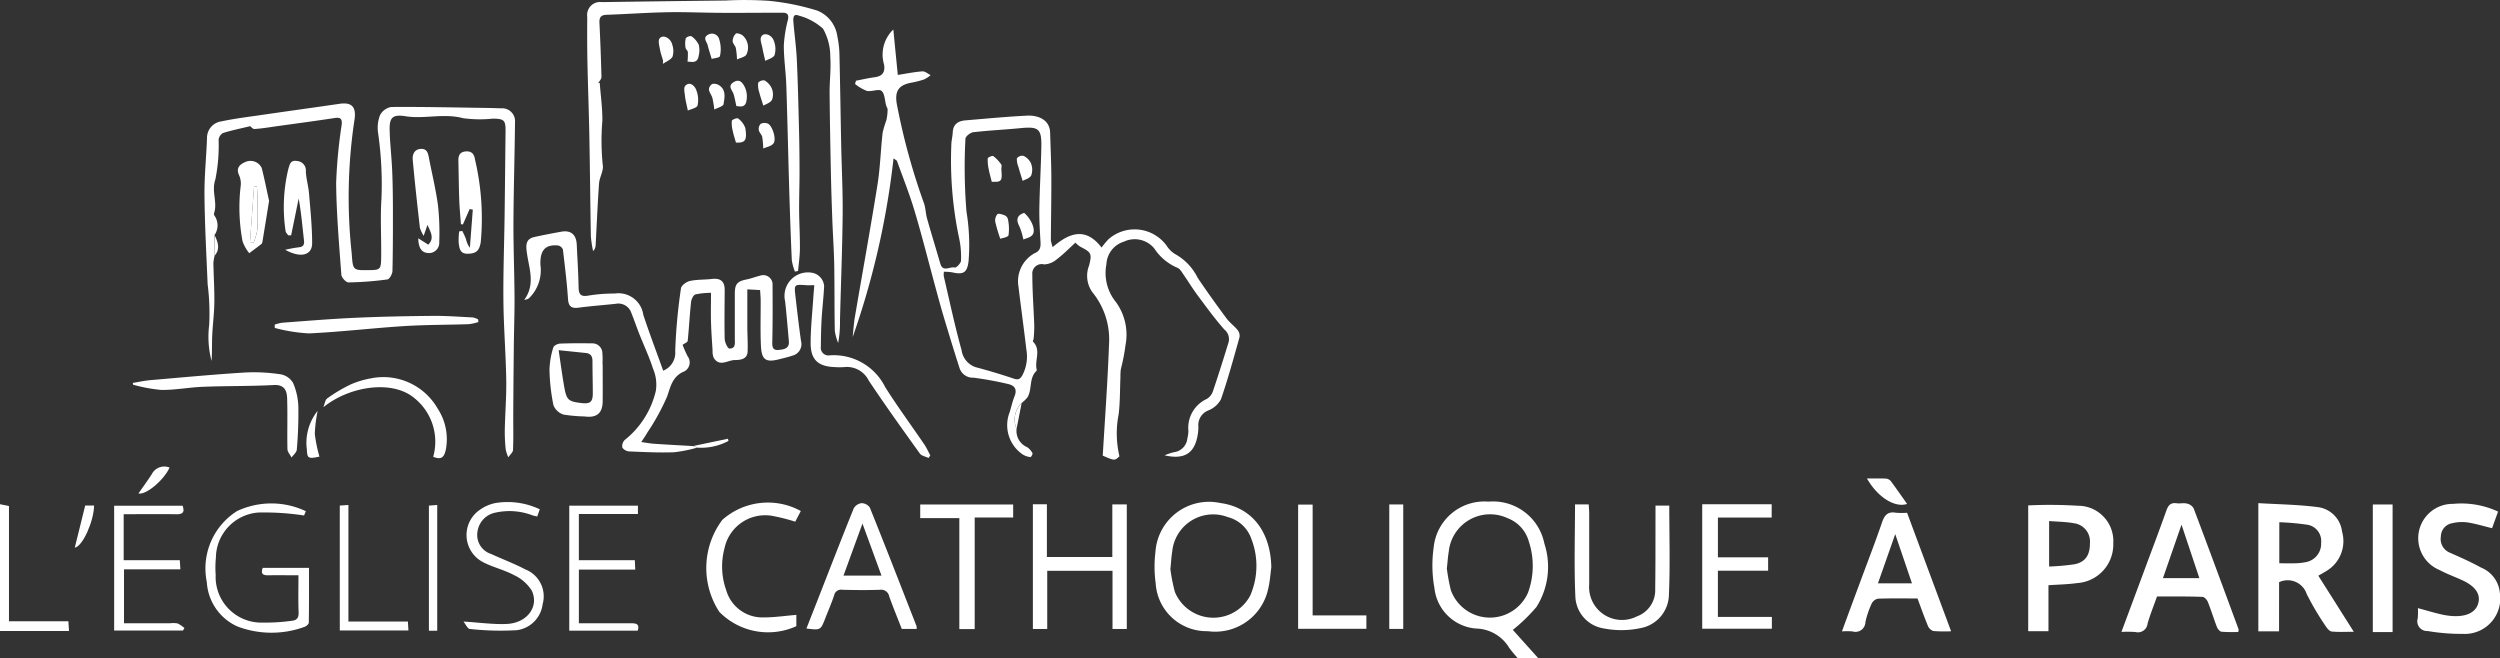 <svg id="Groupe_200" data-name="Groupe 200" xmlns="http://www.w3.org/2000/svg" width="159" height="41.877" viewBox="0 0 159 41.877">
  <rect x="0" y="0" width="159" height="41.877" fill="#333333" stroke="none"/>
  <path id="Tracé_3487" data-name="Tracé 3487" d="M324.592,474.251c-.184-.224-.382-.438-.55-.673a2.526,2.526,0,0,0-2.114-1.229,2.888,2.888,0,0,1-2.643-2.574,8.119,8.119,0,0,1-.048-2.584,3.241,3.241,0,0,1,3.486-2.913,3.331,3.331,0,0,1,3.554,2.666,4.779,4.779,0,0,1-.5,4.028,10.844,10.844,0,0,1-1.506,1.462l1.631,1.816Zm-4.518-5.719a12.587,12.587,0,0,0,.256,1.38,2.642,2.642,0,0,0,4.909.149,4.953,4.953,0,0,0,.048-3.252,2.21,2.21,0,0,0-1.342-1.476,2.641,2.641,0,0,0-3.747,2.11C320.143,467.762,320.124,468.088,320.074,468.531Z" transform="translate(-228.055 -432.374)" fill="#fff"/>
  <path id="Tracé_3488" data-name="Tracé 3488" d="M70.185,464.727l.571.117v7.33h3.778l.04.619H70.185Z" transform="translate(-70.185 -432.66)" fill="#fff"/>
  <path id="Tracé_3489" data-name="Tracé 3489" d="M228.825,407.632a1.124,1.124,0,0,0,.666,1.168.979.979,0,0,1,.347.392c.026.044-.1.247-.126.241a1.179,1.179,0,0,1-.491-.164,2.25,2.25,0,0,1-.833-2.7c.1-.329.173-.671.3-.988.187-.453.027-.7-.416-.8a21.751,21.751,0,0,0-2.191-.4.88.88,0,0,1-.877-.591c-.345-1.064-.67-2.136-.992-3.208-.193-.643-.368-1.291-.544-1.939-.442-1.624-.851-3.258-1.332-4.87-.319-1.072-.738-2.115-1.116-3.169-.015-.041-.079-.064-.221-.172a51.232,51.232,0,0,1-2.6,11.371c.047-.434.071-.872.145-1.3.477-2.8.987-5.6,1.436-8.409.174-1.089.2-2.2.327-3.3a7.08,7.08,0,0,1,.24-.8,3.468,3.468,0,0,0,.076-.658c0-.083-.065-.167-.09-.254-.093-.325-.087-.765-.3-.94-.183-.15-.63.068-.933,0a2.776,2.776,0,0,1-.75-.442l.061-.206c.394-.075.786-.169,1.183-.22.507-.064.684-.328.6-.818a2.2,2.2,0,0,1,.592-2.218c.1,1.028.192,1.955.284,2.889.569-.088,1.065-.192,1.566-.227.168-.012.348.154.522.239a1.887,1.887,0,0,1-.4.268,5.686,5.686,0,0,1-.836.215c-.785.147-1.043.518-.925,1.3a41.544,41.544,0,0,0,1.746,6.388c.1.306.1.641.188.951.27.957.566,1.908.841,2.863.166.577.619.169.925.253.091.025.388-.276.392-.433a5.592,5.592,0,0,0-.124-1.458,23.876,23.876,0,0,1-.491-5.892c0-.27.078-.539.09-.81.023-.527.344-.729.813-.768,1.3-.109,2.605-.235,3.91-.3.657-.034,1.448.221,1.472,1.089.027.958.074,1.915.077,2.873.005,1.32-.023,2.64-.031,3.961a2.3,2.3,0,0,0,.117.439c1.04-.9,2.085-1.307,3.108.027a5.467,5.467,0,0,1,.436-.526,2.517,2.517,0,0,1,3.708.417,1.662,1.662,0,0,0,.535.525,3.477,3.477,0,0,1,1.436,1.514c.587.87,1.2,1.723,1.824,2.566.205.277.5.487.718.757a.585.585,0,0,1,.116.452c-.371,1.321-.733,2.647-1.179,3.943a1.551,1.551,0,0,1-.793.706,1,1,0,0,0-.645,1.026,2.7,2.7,0,0,1-.027.435c-.176,1.243-.816,1.7-2.123,1.4a3.557,3.557,0,0,1,.605-.2.979.979,0,0,0,.845-.872,2.294,2.294,0,0,0,.067-.484,2.017,2.017,0,0,1,1.171-2.032.9.9,0,0,0,.392-.5c.349-1.029.673-2.067.993-3.107a.787.787,0,0,0-.273-.809c-.609-.688-1.15-1.437-1.7-2.175-.325-.437-.607-.905-.919-1.353-.1-.146-.211-.339-.36-.393a3.3,3.3,0,0,1-1.48-1.239,1.612,1.612,0,0,0-1.933-.423,1.572,1.572,0,0,0-1.105,1.426,2.928,2.928,0,0,0,.6,2.409,3.523,3.523,0,0,1,.616,2.727,12.541,12.541,0,0,1-.3,1.547,3.946,3.946,0,0,0-.026.536c-.033.776-.019,1.557-.112,2.326a6.3,6.3,0,0,0,.05,2.676c-.306.288-.306.288-1.062-.04.139-2.35.314-4.722.4-7.1a4.746,4.746,0,0,0-1.055-3.288,1.792,1.792,0,0,1-.212-1.709c.189-.753.144-.83-.577-1.2a1.72,1.72,0,0,1-.293-.25c-.394.357-.768.743-1.192,1.064a1.311,1.311,0,0,1-.8.32.6.6,0,0,0-.75.644c0,1.077.084,2.153.123,3.23a8.287,8.287,0,0,1-.04.84c0,.067-.068.17-.043.195.519.511.126,1.137.222,1.7.009.053.031.134.006.158-.491.46-.268,1.158-.569,1.674a2,2,0,0,1-.381.374A1.464,1.464,0,0,0,228.825,407.632Zm-4.622-9.987a1.308,1.308,0,0,0-.011.276c.368,1.571.7,3.151,1.134,4.706a1.335,1.335,0,0,0,.883,1.083c.8.214,1.6.449,2.385.715.293.1.43.1.6-.2a2.551,2.551,0,0,0,.253-1.633c-.156-1.329-.339-2.655-.5-3.984a2.042,2.042,0,0,1,1-2.129c.374-.155.415-.382.4-.72-.042-.719-.087-1.441-.074-2.16.022-1.305.1-2.61.127-3.915.019-1.131-.181-1.283-1.3-1.176-1.008.1-2.022.145-3.028.262-.188.022-.5.269-.5.415a34.573,34.573,0,0,0,.066,4.634,12.919,12.919,0,0,1,.133,3.152c-.087.716-.311.879-1.038.711A3.323,3.323,0,0,0,224.2,397.645Z" transform="translate(-164.17 -380.361)" fill="#fff"/>
  <path id="Tracé_3490" data-name="Tracé 3490" d="M172.306,431.056a8.78,8.78,0,0,1-1.468.294c-.942.033-1.887-.013-2.83-.053a.589.589,0,0,1-.454-.239.541.541,0,0,1,.155-.494,5.619,5.619,0,0,0,1.972-3.118,2.567,2.567,0,0,0-.18-1.417c-.243-.754-.584-1.476-.876-2.215-.173-.438-.324-.884-.5-1.322a.869.869,0,0,0-.993-.584c-.785.084-1.573.141-2.354.245-.468.062-.652-.073-.684-.566-.069-1.046-.2-2.089-.323-3.13a.427.427,0,0,0-.308-.259c-.853-.079-1.151.349-1.123,1.228a2.479,2.479,0,0,1-.732,2.133.548.548,0,0,1-.295.093c.786-1.068.221-2.169.138-3.247-.034-.444.12-.66.51-.746.568-.125,1.139-.235,1.712-.338.6-.108.949.186.978.819.042.9.1,1.8.117,2.707.01.431.111.631.611.541a9.968,9.968,0,0,1,1.682-.132,1.594,1.594,0,0,1,1.823,1.355c.392,1.184.835,2.35,1.266,3.55a1.227,1.227,0,0,0,.764-1.245,35.332,35.332,0,0,1,.366-3.994c.023-.182.344-.417.564-.465.454-.1.933-.075,1.4-.129.556-.065.819.154.816.707-.006,1.035-.024,2.071,0,3.105.006.218.191.613.3.615.424.006.343-.376.344-.653,0-.944,0-1.889,0-2.833,0-.624.153-.791.761-.913.284-.057.557-.167.839-.234a.593.593,0,0,1,.8.612c.007,1.2.013,2.4-.017,3.6-.008.339.035.546.416.507.336-.034.68-.088.639-.556-.075-.849-.145-1.7-.239-2.544a1.492,1.492,0,0,1,1.662-1.816.934.934,0,0,1,.82.851c-.033.705-.119,1.408-.161,2.114-.034.579-.043,1.16-.047,1.74a.489.489,0,0,0,.58.554,3.655,3.655,0,0,1,3.511,2.022c.784,1.242,1.658,2.426,2.485,3.642.149.218.257.464.384.7l-.11.164c-.189-.091-.448-.131-.555-.281-1.1-1.533-2.2-3.066-3.247-4.636a1.549,1.549,0,0,0-1.554-.862,4.331,4.331,0,0,1-.6,0c-1.067-.032-1.55-.471-1.544-1.534,0-.958.107-1.916.169-2.874.017-.261.041-.521.064-.8-.23,0-.372.009-.514,0-.767-.056-.773-.057-.685.7.11.951.216,1.9.354,2.849a.751.751,0,0,1-.544.929c-.274.095-.559.159-.841.231-.853.218-1.122.046-1.165-.864-.045-.96-.012-1.923-.017-2.884,0-.211-.023-.423-.036-.652l-.813-.045c0,.8,0,1.565,0,2.332,0,.541.041,1.082.019,1.622-.02.507-.483.539-.811.542-.446,0-.966.458-1.34-.131a1.055,1.055,0,0,1-.077-.475c-.039-.607-.083-1.214-.1-1.822s0-1.19,0-1.847a4.827,4.827,0,0,0-.988.1c-.133.039-.262.307-.28.484-.089.822-.13,1.65-.214,2.472-.009.086-.192.154-.325.253a6.838,6.838,0,0,0,.326.736.646.646,0,0,1-.216.952c-.758.3-.883.989-1.089,1.586a14.378,14.378,0,0,1-1.265,2.307c-.116.207-.255.4-.383.6.272.038.543.091.816.11.839.057,1.68.1,2.52.149Z" transform="translate(-127.97 -402.586)" fill="#fff"/>
  <path id="Tracé_3491" data-name="Tracé 3491" d="M106.368,404.755a2.616,2.616,0,0,0-.078.477c.015.836.072,1.673.06,2.509-.009.7-.105,1.408-.136,2.113-.023.53,0,1.062-.042,1.593a6.05,6.05,0,0,1-.149-2.295,14.721,14.721,0,0,0-.1-2.592c-.077-1.884-.183-3.768-.2-5.653-.013-1.208.118-2.417.161-3.627a1.055,1.055,0,0,1,.911-1.067c.8-.173,1.609-.272,2.416-.389,1.7-.248,3.407-.482,5.109-.731.757-.111,1.047.192.955.939a33.036,33.036,0,0,0-.2,8.462c.007.054.011.108.015.162.076,1.028.076,1.028,1.082,1.016.719-.008.776-.037.788-.764.02-1.248-.061-2.5.017-3.744a22.833,22.833,0,0,0-.213-4.222,2.233,2.233,0,0,1,.123-1.122.993.993,0,0,1,.711-.523c1.945-.017,3.891.029,5.836.056.382.005.764.014,1.146.03a.818.818,0,0,1,.893.879c-.022,2.105-.087,4.21-.1,6.315-.007,1.6.059,3.192.069,4.789.006,1.052-.034,2.1-.045,3.155q-.025,2.233-.037,4.467c0,.708.018,1.417-.015,2.125-.007.159-.2.309-.3.463a2.345,2.345,0,0,1-.163-.5,10.715,10.715,0,0,1-.06-1.244c.022-1.07.111-2.14.093-3.208-.029-1.667-.164-3.333-.18-5-.018-1.811.052-3.623.076-5.434.024-1.779.039-3.558.06-5.338.008-.708-.085-.809-.81-.815a7.816,7.816,0,0,1-1.9-.03c-1.225-.327-2.444.07-3.661-.123-.815-.129-1.024.081-1,.9.021.85.124,1.7.16,2.548.037.868.046,1.737.048,2.606,0,1.263,0,2.528-.03,3.79-.005.19-.187.518-.321.536a20.8,20.8,0,0,1-2.482.189c-.153,0-.433-.307-.447-.488-.143-1.942-.313-3.885-.331-5.83a31.6,31.6,0,0,1,.351-3.7c.041-.368-.057-.5-.446-.437-1.218.187-2.441.349-3.662.519-.478.067-.956.149-1.437.179-.115.007-.242-.161-.268-.18-.609.147-1.179.262-1.731.435a.567.567,0,0,0-.282.42,10.907,10.907,0,0,1-.21,2.546c-.262.76.162,1.452-.085,2.151a.2.2,0,0,0,.042.153,1.079,1.079,0,0,1-.011,1.224Q106.367,404.1,106.368,404.755Z" transform="translate(-92.718 -388.492)" fill="#fff"/>
  <path id="Tracé_3492" data-name="Tracé 3492" d="M173.046,382.358c.06.8.172,1.6.168,2.4a15.176,15.176,0,0,0,.025,2.83c.066.363-.208.773-.236,1.168-.094,1.308-.146,2.619-.217,3.928a.553.553,0,0,1-.162.377,6.955,6.955,0,0,1-.141-.935c-.041-2.173-.057-4.346-.1-6.519-.029-1.538-.089-3.074-.12-4.612-.019-.941-.018-1.883-.01-2.824a.826.826,0,0,1,.933-.946q3.927-.058,7.854-.1a23.3,23.3,0,0,1,2.769.019,15.408,15.408,0,0,1,3.074.622,2.064,2.064,0,0,1,1.278,1.658,6.061,6.061,0,0,1,.13,1.08c.046,1.941.073,3.882.112,5.823.03,1.482.109,2.965.093,4.447-.024,2.23-.114,4.46-.17,6.69a7.151,7.151,0,0,1-.115,1.44,3.193,3.193,0,0,1-.214-.773c-.029-1.392-.012-2.786-.037-4.178-.017-.942-.084-1.883-.119-2.824-.037-.993-.071-1.987-.092-2.981-.035-1.719-.07-3.438-.083-5.158-.006-.759.1-1.523.043-2.275a3.6,3.6,0,0,0-.462-1.8,3.72,3.72,0,0,0-1.554-.835c-.336-.142-.349.165-.332.38.066.813.182,1.622.22,2.436.069,1.464.1,2.93.138,4.395q.035,1.376.034,2.753c0,.8-.03,1.594-.026,2.392.005.814.056,1.628.051,2.441,0,.482-.076.964-.117,1.446l-.2.042a3.374,3.374,0,0,1-.2-.732c-.071-1.583-.124-3.166-.171-4.749-.063-2.123-.106-4.247-.178-6.37-.029-.847-.161-1.693-.158-2.539a8.2,8.2,0,0,1,.262-1.626c.066-.314-.023-.451-.341-.45-1.3,0-2.6.015-3.9.008-1.148-.005-2.3-.06-3.442-.038-1.284.024-2.567.119-3.851.163-.365.012-.47.169-.454.508.055,1.15.1,2.3.128,3.451,0,.128-.134.26-.206.39Z" transform="translate(-134.903 -377.091)" fill="#fff"/>
  <path id="Tracé_3493" data-name="Tracé 3493" d="M464.029,472.7h-1.318v-8.154c1.25.075,2.5.09,3.725.246a1.778,1.778,0,0,1,1.6,1.565,2.208,2.208,0,0,1-.943,2.472c-.168.107-.342.2-.566.333l2.255,3.565c-.543,0-.975.027-1.4-.016-.138-.014-.292-.191-.379-.33a17.39,17.39,0,0,1-1.217-2.06,1.275,1.275,0,0,0-1.755-.748Zm.016-4.329c.367,0,.69.008,1.013,0a3.678,3.678,0,0,0,.647-.068,1.189,1.189,0,0,0,1-1.237,1.047,1.047,0,0,0-.922-1.153,15.988,15.988,0,0,0-1.738-.153Z" transform="translate(-319.081 -432.546)" fill="#fff"/>
  <path id="Tracé_3494" data-name="Tracé 3494" d="M441.186,470.476c-.21.6-.438,1.153-.6,1.728a.617.617,0,0,1-.778.53,7.482,7.482,0,0,0-.884-.006c.472-1.268.912-2.451,1.352-3.633.5-1.359,1.021-2.715,1.505-4.081.121-.342.275-.52.656-.467.214.03.446-.033.651.019a.658.658,0,0,1,.427.3c.967,2.561,1.913,5.129,2.861,7.7.011.028-.008.067-.022.166a9.485,9.485,0,0,1-1.059-.014c-.114-.013-.254-.179-.3-.305-.2-.523-.365-1.063-.573-1.585-.055-.138-.22-.325-.34-.328C443.123,470.464,442.16,470.476,441.186,470.476Zm1.56-4.568-1.181,3.4h2.316Z" transform="translate(-304.001 -432.539)" fill="#fff"/>
  <path id="Tracé_3495" data-name="Tracé 3495" d="M424,469.944v2.924h-1.288v-8a28.655,28.655,0,0,1,3.159.022,2.244,2.244,0,0,1,2.251,2.387,2.456,2.456,0,0,1-2.292,2.53C425.243,469.89,424.645,469.9,424,469.944Zm.042-4.081v2.893a14.732,14.732,0,0,0,1.61-.144c.7-.139.991-.584.986-1.352A1.169,1.169,0,0,0,425.607,466C425.112,465.908,424.6,465.907,424.042,465.863Z" transform="translate(-293.718 -432.724)" fill="#fff"/>
  <path id="Tracé_3496" data-name="Tracé 3496" d="M490.407,471.251c.554.151,1.02.292,1.494.4a4.176,4.176,0,0,0,.861.111c.85.014,1.378-.307,1.5-.886.118-.539-.221-1.018-.994-1.38-.492-.231-1.01-.412-1.487-.669a2.185,2.185,0,0,1,.858-4.205,5.538,5.538,0,0,1,2.868.49l-.383,1.056c-.548-.133-1.049-.289-1.563-.368a2.671,2.671,0,0,0-.965.049.863.863,0,0,0-.726.841.934.934,0,0,0,.545,1.025c.68.3,1.362.6,2.013.96a1.92,1.92,0,0,1,1.194,1.627,2.254,2.254,0,0,1-2.338,2.588,12.907,12.907,0,0,1-2.265-.183.616.616,0,0,1-.622-.8A4.3,4.3,0,0,0,490.407,471.251Z" transform="translate(-336.629 -432.575)" fill="#fff"/>
  <path id="Tracé_3497" data-name="Tracé 3497" d="M278.286,468.545c-.062.448-.088.9-.193,1.341a3.448,3.448,0,0,1-3.849,2.721,3.244,3.244,0,0,1-3.313-3.049,7.821,7.821,0,0,1-.014-2,3.414,3.414,0,0,1,4.137-3.1C277.04,464.728,278.243,466.265,278.286,468.545Zm-6.42.117a11.314,11.314,0,0,0,.288,1.455,2.651,2.651,0,0,0,4.792.221,4.728,4.728,0,0,0,.071-3.6,2.153,2.153,0,0,0-1.5-1.387,2.614,2.614,0,0,0-3.534,2.194C271.929,467.864,271.915,468.19,271.867,468.662Z" transform="translate(-197.43 -432.464)" fill="#fff"/>
  <path id="Tracé_3498" data-name="Tracé 3498" d="M394.47,466.172l2.8,7.537a9.233,9.233,0,0,1-1.124-.015.567.567,0,0,1-.347-.32c-.237-.568-.44-1.149-.666-1.752-.844,0-1.679-.015-2.513.014a.581.581,0,0,0-.4.309,5.594,5.594,0,0,0-.4,1.181.633.633,0,0,1-.829.59,4.877,4.877,0,0,0-.663,0c.4-1.1.784-2.13,1.166-3.162.465-1.257.951-2.507,1.385-3.775.158-.461.368-.7.881-.609A4.407,4.407,0,0,0,394.47,466.172Zm-.753,1.358-1.1,3.131h2.165Z" transform="translate(-273.18 -433.56)" fill="#fff"/>
  <path id="Tracé_3499" data-name="Tracé 3499" d="M249.711,464.738h.891v3.354h4.162v-3.345h.92v7.923h-.908v-3.7h-4.152v3.7h-.913Z" transform="translate(-184.02 -432.667)" fill="#fff"/>
  <path id="Tracé_3500" data-name="Tracé 3500" d="M343.9,464.757h.871c.011.192.03.383.031.573,0,1.508,0,3.015,0,4.523a2.092,2.092,0,0,0,3.034,2.028A1.769,1.769,0,0,0,349,470.138c.022-1.562.015-3.124.019-4.686,0-.195,0-.389,0-.618h.876c0,1.917.06,3.8-.023,5.682a2.2,2.2,0,0,1-1.831,2.116,5.8,5.8,0,0,1-2.3.017,2.131,2.131,0,0,1-1.82-2.051C343.836,468.664,343.9,466.724,343.9,464.757Z" transform="translate(-243.729 -432.679)" fill="#fff"/>
  <path id="Tracé_3501" data-name="Tracé 3501" d="M210.349,472.517c.262-.666.519-1.32.775-1.973.74-1.89,1.471-3.783,2.232-5.664a.674.674,0,0,1,.5-.336.65.65,0,0,1,.527.282c1.007,2.5,1.985,5.02,2.967,7.535a.667.667,0,0,1,.012.183h-.948c-.267-.687-.55-1.373-.8-2.07a.518.518,0,0,0-.583-.421c-.8.028-1.6.019-2.4,0a.445.445,0,0,0-.517.346c-.164.5-.377.981-.567,1.471C211.251,472.628,211.251,472.628,210.349,472.517Zm3.565-6.676-1.207,3.311h2.417Z" transform="translate(-159.061 -432.543)" fill="#fff"/>
  <path id="Tracé_3502" data-name="Tracé 3502" d="M366.053,464.734h4.417v.846h-3.419v2.53h3.194v.851H367.05V471.9h3.433v.75h-4.43Z" transform="translate(-257.792 -432.664)" fill="#fff"/>
  <path id="Tracé_3503" data-name="Tracé 3503" d="M198.683,471.591c0,.218,0,.468,0,.719a4.345,4.345,0,0,1-4.9-.911,5.11,5.11,0,0,1,.19-5.848,4.359,4.359,0,0,1,4.994-.566l-.355.679a11.6,11.6,0,0,0-1.531-.381,2.644,2.644,0,0,0-2.968,2.073,4.485,4.485,0,0,0,.113,2.677,2.392,2.392,0,0,0,2.389,1.719C197.3,471.753,197.981,471.649,198.683,471.591Z" transform="translate(-148.035 -432.485)" fill="#fff"/>
  <path id="Tracé_3504" data-name="Tracé 3504" d="M112.321,465.1l-.113.273a16.71,16.71,0,0,0-2.913-.188,2.916,2.916,0,0,0-2.695,2.874,6.432,6.432,0,0,0-.014,1.088,2.908,2.908,0,0,0,3.035,3.037,11.611,11.611,0,0,0,1.785-.112c.319-.025.469-.167.455-.527-.03-.758-.01-1.519-.01-2.369-.676,0-1.305-.01-1.933,0-.349.008-.468-.116-.339-.472h2.942c0,1.168.007,2.323-.012,3.478,0,.1-.16.24-.273.274a6.1,6.1,0,0,1-4.269-.026,3.3,3.3,0,0,1-1.944-2.82,4.315,4.315,0,0,1,1.922-4.518A5.136,5.136,0,0,1,112.321,465.1Z" transform="translate(-92.869 -432.588)" fill="#fff"/>
  <path id="Tracé_3505" data-name="Tracé 3505" d="M233.6,472.7h-.976v-7.058h-2.487v-.866h5.911v.827H233.6Z" transform="translate(-171.61 -432.69)" fill="#fff"/>
  <path id="Tracé_3506" data-name="Tracé 3506" d="M169.746,465.508v2.936h3.56l.027.6h-3.586v3.412c1.135,0,2.239.006,3.343,0,.333,0,.532.065.4.473h-4.354v-7.953h4.367v.533Z" transform="translate(-132.931 -432.817)" fill="#fff"/>
  <path id="Tracé_3507" data-name="Tracé 3507" d="M90.631,465.539v2.924H94.2l.037.584H90.652v3.429h2.926a1.587,1.587,0,0,1,.487.012,1.887,1.887,0,0,1,.429.294l-.094.158H90.025V465h4.353c.125.364.068.551-.394.542C92.881,465.525,91.776,465.539,90.631,465.539Z" transform="translate(-82.765 -432.836)" fill="#fff"/>
  <path id="Tracé_3508" data-name="Tracé 3508" d="M482.609,464.776h1.258v8.115h-1.258Z" transform="translate(-331.698 -432.691)" fill="#fff"/>
  <path id="Tracé_3509" data-name="Tracé 3509" d="M295.815,472.686v-7.9h.923v7.049h3.418v.854Z" transform="translate(-213.254 -432.695)" fill="#fff"/>
  <path id="Tracé_3510" data-name="Tracé 3510" d="M150.743,471.957c1.022.063,1.888.19,2.748.153,1.287-.056,2.074-1.089,1.6-2.113a2.638,2.638,0,0,0-1.146-1c-.618-.335-1.332-.49-1.955-.817a1.942,1.942,0,0,1-.191-3.34,2.529,2.529,0,0,1,.99-.423,4.771,4.771,0,0,1,2.807.4l-.163.459c-.127-.031-.214-.046-.3-.074a4.122,4.122,0,0,0-2.359-.173,1.429,1.429,0,0,0-1.143,1.232,1.267,1.267,0,0,0,.876,1.4c.724.334,1.476.613,2.18.984a1.839,1.839,0,0,1,1.091,2.207,1.9,1.9,0,0,1-1.654,1.655,18,18,0,0,1-2.972-.078C151.006,472.424,150.885,472.132,150.743,471.957Z" transform="translate(-121.266 -432.426)" fill="#fff"/>
  <path id="Tracé_3511" data-name="Tracé 3511" d="M93.271,442.468c.376-.06.75-.144,1.128-.177,2.007-.173,4.013-.361,6.023-.486a11.179,11.179,0,0,1,2.28.122,1.142,1.142,0,0,1,.77.56A4.179,4.179,0,0,1,103.8,444a26.806,26.806,0,0,1-.1,2.714c-.012.173-.217.333-.333.5-.091-.179-.258-.355-.262-.536-.023-1.075.016-2.152-.019-3.227-.016-.49-.167-.884-.851-.848-1.5.079-3.006.053-4.508.112-.882.034-1.761.209-2.641.2a9.971,9.971,0,0,1-1.8-.334Z" transform="translate(-84.824 -418.115)" fill="#fff"/>
  <path id="Tracé_3512" data-name="Tracé 3512" d="M130.885,432.387a3.254,3.254,0,0,1-.606.134c-1.373.047-2.748.036-4.118.123-2.019.128-4.032.37-6.051.464a10.5,10.5,0,0,1-2.176-.348l0-.211a2.738,2.738,0,0,1,.475-.12c1.535-.112,3.07-.243,4.608-.312,1.66-.075,3.323-.108,4.985-.123.847-.008,1.695.059,2.541.1a1.164,1.164,0,0,1,.329.126Z" transform="translate(-100.461 -411.904)" fill="#fff"/>
  <path id="Tracé_3513" data-name="Tracé 3513" d="M169.069,438.08c0,.792.009,1.584,0,2.375-.011.761-.4,1.052-1.167.945a9.6,9.6,0,0,1-1.324-.118,1.025,1.025,0,0,1-.641-.6,12.462,12.462,0,0,1-.251-2.257,5.142,5.142,0,0,1,.243-1.411c.03-.115.274-.239.424-.245.686-.028,1.375-.025,2.063-.016a.629.629,0,0,1,.634.625,5.214,5.214,0,0,1,.006.706Zm-2.8-.892c.127.844.224,1.591.355,2.332.149.845.264.936,1.129,1.032.52.058.685-.076.688-.608,0-.688-.021-1.375-.02-2.063,0-.3-.108-.484-.423-.516C167.46,437.311,166.923,437.254,166.267,437.187Z" transform="translate(-130.739 -414.915)" fill="#fff"/>
  <path id="Tracé_3514" data-name="Tracé 3514" d="M312.546,472.687h-.888v-7.916h.888Z" transform="translate(-223.3 -432.688)" fill="#fff"/>
  <path id="Tracé_3515" data-name="Tracé 3515" d="M129.243,464.9l.549-.038v7.415h3.784l.033.567h-4.365Z" transform="translate(-107.633 -432.746)" fill="#fff"/>
  <path id="Tracé_3516" data-name="Tracé 3516" d="M113.513,407.622c-.142.873-.276,1.706-.413,2.539-.012.07-.024.163-.071.2-.253.2-.518.394-.779.588a2.656,2.656,0,0,1-.423-.751,11.575,11.575,0,0,1-.122-3.506,1.293,1.293,0,0,0-.091-.679c-.217-.456,0-.693.371-.855a.791.791,0,0,1,1.06.372C113.221,406.228,113.36,406.932,113.513,407.622Zm-1.215,2.617.232.037a3.655,3.655,0,0,0,.232-.794c.038-.61.024-1.223.02-1.835,0-.313-.027-.625-.042-.938l-.181.007Z" transform="translate(-96.399 -394.846)" fill="#fff"/>
  <path id="Tracé_3517" data-name="Tracé 3517" d="M142.268,408.665l.635.405c.426-.422.123-.837-.049-1.261l-.242.7a2.2,2.2,0,0,1-.241-.515c-.163-1.437-.323-2.875-.455-4.315-.031-.341.1-.679.52-.7s.462.326.522.633c.193.992.434,1.978.566,2.978a15.9,15.9,0,0,1,.078,2.315.654.654,0,0,1-.743.694C142.43,409.557,142.277,409.194,142.268,408.665Z" transform="translate(-115.666 -393.509)" fill="#fff"/>
  <path id="Tracé_3518" data-name="Tracé 3518" d="M150.1,408.469a5.052,5.052,0,0,1,.238.514,1.438,1.438,0,0,0,.248.558q.093-1.213.186-2.426l-.2-.038-.429.98-.126-.018c-.037-.512-.088-1.022-.106-1.534-.03-.831-.036-1.664-.056-2.5-.008-.334.093-.563.474-.593s.534.188.581.507a16.353,16.353,0,0,1,.367,5.271c-.094.529-.27.717-.826.73-.5.012-.536-.362-.577-.7a4.163,4.163,0,0,1,.033-.721Z" transform="translate(-120.702 -393.782)" fill="#fff"/>
  <path id="Tracé_3519" data-name="Tracé 3519" d="M119.622,410.7a7.974,7.974,0,0,1,.824-.154c.3-.022.405-.138.368-.452-.1-.874-.173-1.751-.337-2.656l-.48,2.344-.187,0c-.058-.093-.161-.183-.167-.28a10.343,10.343,0,0,1,.174-3.935c.088-.272.117-.592.551-.514a.6.6,0,0,1,.565.658c.018.462.158.919.2,1.382.089,1.062.2,2.126.2,3.19C121.334,411.046,120.612,411.25,119.622,410.7Z" transform="translate(-101.481 -394.813)" fill="#fff"/>
  <path id="Tracé_3520" data-name="Tracé 3520" d="M133.375,447.7a3.555,3.555,0,0,0-1.309-3.82c-1.386-1.049-4.007-.679-5.677.666.082-.194.109-.464.255-.567a9.662,9.662,0,0,1,1.472-.876,5.606,5.606,0,0,1,1.3-.393,3.978,3.978,0,0,1,4.241,1.921,3.54,3.54,0,0,1,.529,2.568C134.084,447.7,133.928,447.922,133.375,447.7Z" transform="translate(-105.823 -418.647)" fill="#fff"/>
  <path id="Tracé_3521" data-name="Tracé 3521" d="M145.265,472.857h-.529V464.9l.529-.042Z" transform="translate(-117.457 -432.742)" fill="#fff"/>
  <path id="Tracé_3522" data-name="Tracé 3522" d="M394.691,460.254c.452,0,.83-.011,1.207.007a.459.459,0,0,1,.306.157c.355.475.692.965,1.039,1.454C396.468,462.129,395.37,461.45,394.691,460.254Z" transform="translate(-275.951 -429.822)" fill="#fff"/>
  <path id="Tracé_3523" data-name="Tracé 3523" d="M83.844,464.966h.565c-.01.969-.715,2.59-1.228,2.679Z" transform="translate(-78.426 -432.812)" fill="#fff"/>
  <path id="Tracé_3524" data-name="Tracé 3524" d="M124.314,451.414c-.71.151-.778.111-.8-.444a3.256,3.256,0,0,1,.686-2.467,8.761,8.761,0,0,0-.182,1.464A9.007,9.007,0,0,0,124.314,451.414Z" transform="translate(-103.997 -422.373)" fill="#fff"/>
  <path id="Tracé_3525" data-name="Tracé 3525" d="M96.23,458.252c-.367.816-1.518,1.766-1.977,1.645.282-.405.573-.8.843-1.217A.893.893,0,0,1,96.23,458.252Z" transform="translate(-85.446 -428.515)" fill="#fff"/>
  <path id="Tracé_3526" data-name="Tracé 3526" d="M189.35,393.356c-.08-.4-.149-.637-.175-.883s-.106-.57.013-.694c.289-.3.589.008.682.231a1.7,1.7,0,0,1,.1,1.018C189.928,393.192,189.532,393.267,189.35,393.356Z" transform="translate(-145.604 -386.324)" fill="#fff"/>
  <path id="Tracé_3527" data-name="Tracé 3527" d="M202.349,400.089a5.087,5.087,0,0,0-.063-.74c-.038-.151-.191-.278-.216-.428a.469.469,0,0,1,.117-.4.56.56,0,0,1,.471-.01c.29.16.545,1,.343,1.256C202.856,399.952,202.54,400,202.349,400.089Z" transform="translate(-153.809 -390.644)" fill="#fff"/>
  <path id="Tracé_3528" data-name="Tracé 3528" d="M202.689,384.736c-.08-.359-.139-.595-.182-.832s-.163-.509-.081-.69c.144-.319.671-.173.815.258a1.4,1.4,0,0,1,.043.89C203.2,384.554,202.856,384.639,202.689,384.736Z" transform="translate(-154.02 -380.864)" fill="#fff"/>
  <path id="Tracé_3529" data-name="Tracé 3529" d="M197.8,384.548a5.346,5.346,0,0,0-.075-.73c-.039-.152-.2-.287-.2-.43a.684.684,0,0,1,.2-.481c.07-.058.328.024.439.117a1.024,1.024,0,0,1,.246,1.188C198.343,384.391,197.974,384.459,197.8,384.548Z" transform="translate(-150.927 -380.767)" fill="#fff"/>
  <path id="Tracé_3530" data-name="Tracé 3530" d="M197.527,392.744c-.067-.294-.105-.539-.181-.771-.083-.254-.39-.5-.006-.746.428-.275.625.1.748.36a1.447,1.447,0,0,1,.074.847C198.074,392.9,197.676,392.734,197.527,392.744Z" transform="translate(-150.693 -385.994)" fill="#fff"/>
  <path id="Tracé_3531" data-name="Tracé 3531" d="M189.43,384.987a4.612,4.612,0,0,0,.02-.607c-.01-.1-.135-.185-.147-.284a1.505,1.505,0,0,1,.016-.6.405.405,0,0,1,.358-.129,1.426,1.426,0,0,1,.469.553,1.471,1.471,0,0,1-.007.694C190.058,385.14,189.663,384.978,189.43,384.987Z" transform="translate(-145.703 -381.065)" fill="#fff"/>
  <path id="Tracé_3532" data-name="Tracé 3532" d="M184.955,384.976c-.07-.244-.158-.485-.2-.733-.04-.221-.125-.516-.023-.663.2-.291.719-.043.813.4a1.243,1.243,0,0,1,.016.744c-.105.205-.4.313-.614.463Z" transform="translate(-142.786 -381.126)" fill="#fff"/>
  <path id="Tracé_3533" data-name="Tracé 3533" d="M193.17,384.53c-.1-.341-.189-.6-.25-.858-.054-.232-.358-.495.049-.694a.478.478,0,0,1,.688.334,2.04,2.04,0,0,1,.04,1.042C193.671,384.468,193.271,384.5,193.17,384.53Z" transform="translate(-147.908 -380.786)" fill="#fff"/>
  <path id="Tracé_3534" data-name="Tracé 3534" d="M193.744,393.281a6.684,6.684,0,0,0-.121-.737c-.055-.187-.2-.355-.222-.54a.432.432,0,0,1,.224-.354.6.6,0,0,1,.452.105c.43.3.316.781.256,1.18C194.311,393.081,193.939,393.174,193.744,393.281Z" transform="translate(-148.314 -386.314)" fill="#fff"/>
  <path id="Tracé_3535" data-name="Tracé 3535" d="M202.272,392.651c-.115-.369-.2-.61-.262-.857a1.432,1.432,0,0,1-.066-.6.452.452,0,0,1,.4-.15,1.1,1.1,0,0,1,.46.5,1,1,0,0,1,.019.737C202.712,392.478,202.4,392.569,202.272,392.651Z" transform="translate(-153.724 -385.931)" fill="#fff"/>
  <path id="Tracé_3536" data-name="Tracé 3536" d="M197.625,399.2c-.081-.283-.157-.5-.2-.724a1.939,1.939,0,0,1-.064-.659c.012-.075.341-.2.394-.152a1.269,1.269,0,0,1,.464.61C198.348,399.069,198.207,399.228,197.625,399.2Z" transform="translate(-150.818 -390.133)" fill="#fff"/>
  <path id="Tracé_3537" data-name="Tracé 3537" d="M190.972,453.913l-.219-.109,2.181-.458.031.141A3.706,3.706,0,0,1,190.972,453.913Z" transform="translate(-146.636 -425.443)" fill="#fff"/>
  <path id="Tracé_3538" data-name="Tracé 3538" d="M246.682,448.787a1.464,1.464,0,0,1,.321-1.635Q246.843,447.969,246.682,448.787Z" transform="translate(-182.027 -421.516)" fill="#fff"/>
  <path id="Tracé_3539" data-name="Tracé 3539" d="M107.486,419.266q0-.655,0-1.309C107.69,418.393,107.867,418.829,107.486,419.266Z" transform="translate(-93.836 -403.004)" fill="#fff"/>
  <path id="Tracé_3549" data-name="Tracé 3549" d="M113.634,413.044l.261-3.522.181-.007c.015.313.04.625.042.938,0,.612.018,1.225-.021,1.835a3.656,3.656,0,0,1-.232.794Z" transform="translate(-97.736 -397.65)" fill="#fff"/>
  <path id="Tracé_3550" data-name="Tracé 3550" d="M242.112,405.845c-.077-.311-.147-.545-.191-.785a2.607,2.607,0,0,1-.065-.7c.006-.066.295-.192.352-.15a2.384,2.384,0,0,1,.506.533c.052.071,0,.211.008.319C242.781,405.823,242.744,405.863,242.112,405.845Z" transform="translate(-179.036 -394.284)" fill="#fff"/>
  <path id="Tracé_3551" data-name="Tracé 3551" d="M247.453,414.091c.45.39.756,1.065.539,1.385-.126.185-.445.24-.589.31a4.545,4.545,0,0,0-.241-.811C246.936,414.555,246.961,414.256,247.453,414.091Z" transform="translate(-182.317 -400.552)" fill="#fff"/>
  <path id="Tracé_3552" data-name="Tracé 3552" d="M243.481,415.841a10.193,10.193,0,0,1-.32-1.079.621.621,0,0,1,.135-.483c.063-.065.3.008.443.063a.375.375,0,0,1,.222.227,2.92,2.92,0,0,1,.045,1.042C243.971,415.751,243.577,415.8,243.481,415.841Z" transform="translate(-179.863 -400.655)" fill="#fff"/>
  <path id="Tracé_3553" data-name="Tracé 3553" d="M247.288,405.747c-.113-.373-.2-.629-.267-.889a1.257,1.257,0,0,1-.1-.547.451.451,0,0,1,.407-.161,1,1,0,0,1,.482.46,1.083,1.083,0,0,1,.025.785C247.734,405.593,247.41,405.675,247.288,405.747Z" transform="translate(-182.248 -394.243)" fill="#fff"/>
</svg>
